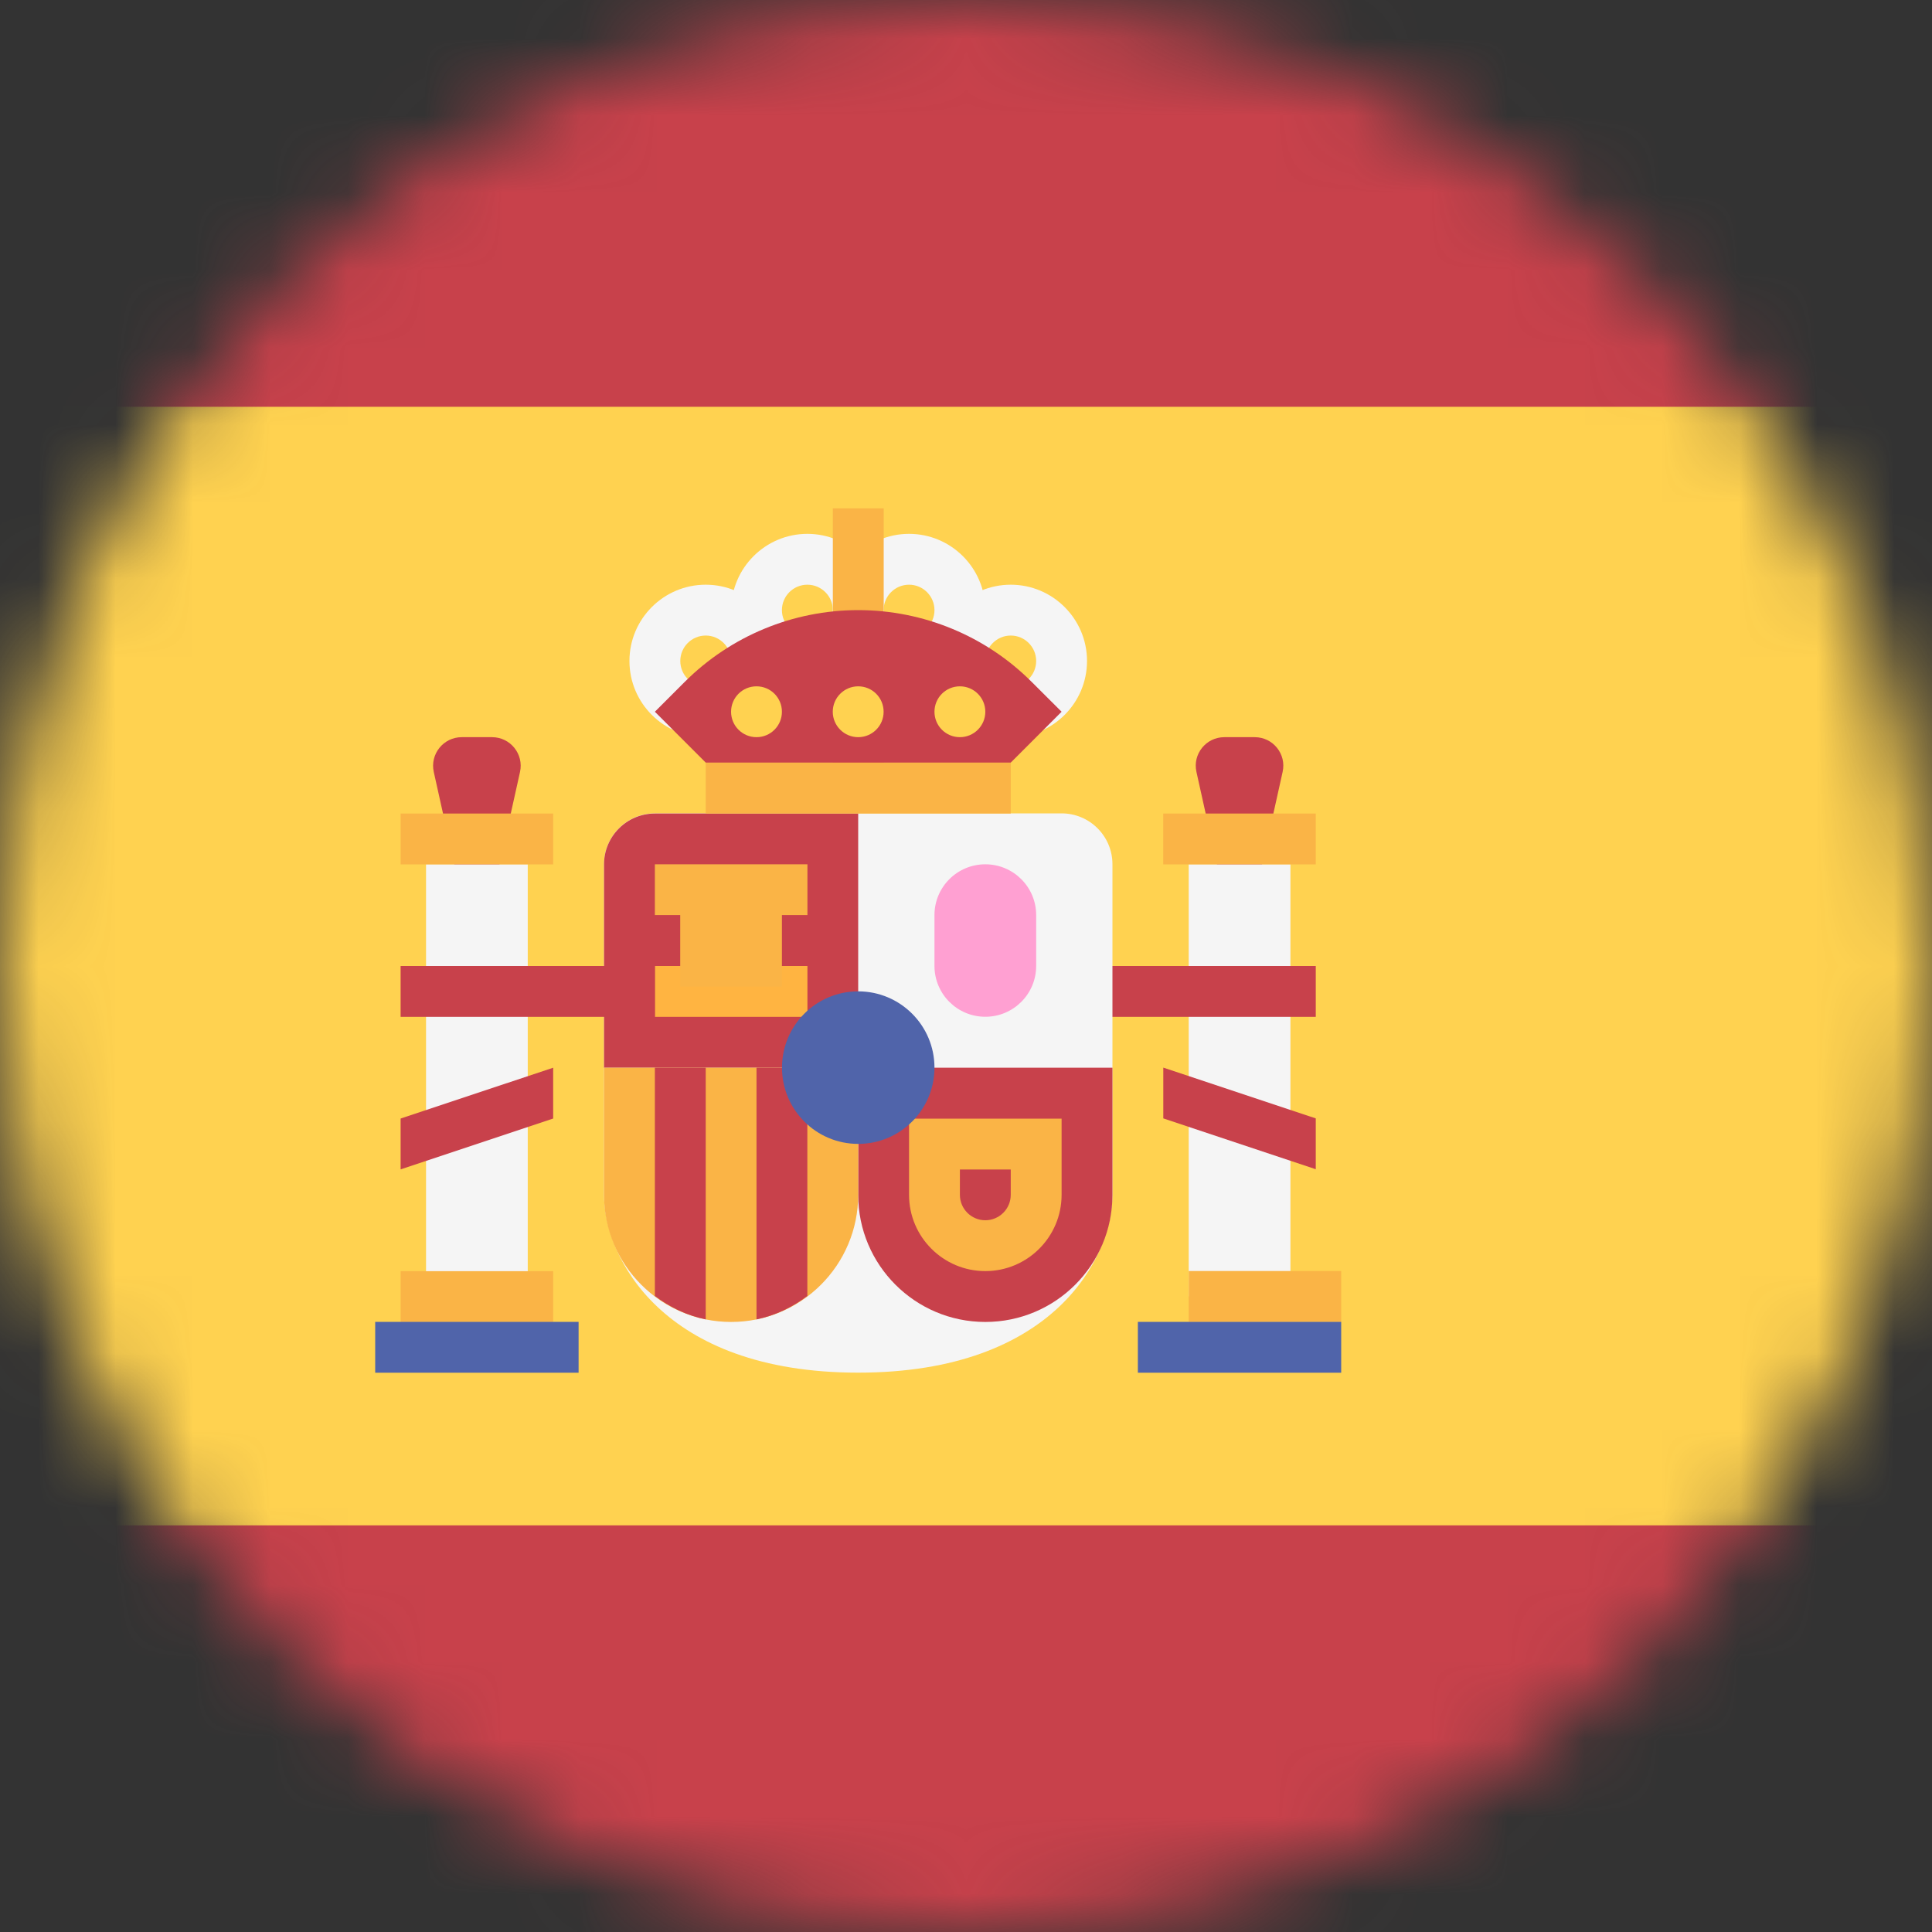 <svg width="25" height="25" viewBox="0 0 25 25" fill="none" xmlns="http://www.w3.org/2000/svg">
<rect x="0" y="0" width="25" height="25" fill="#333333" stroke="none"/>
<mask id="mask0" mask-type="alpha" maskUnits="userSpaceOnUse" x="0" y="0" width="25" height="25">
<path d="M12.5 25C19.404 25 25 19.404 25 12.5C25 5.596 19.404 0 12.5 0C5.596 0 0 5.596 0 12.5C0 19.404 5.596 25 12.5 25Z" fill="white"/>
</mask>
<g mask="url(#mask0)">
<path d="M0.579 25H37.421C37.784 25 38.079 24.705 38.079 24.342V0.658C38.079 0.295 37.784 0 37.421 0H0.579C0.216 7.4527e-05 -0.079 0.295 -0.079 0.658V24.342C-0.079 24.706 0.216 25 0.579 25Z" fill="#C8414B"/>
<path d="M38.079 5.264H-0.079V19.738H38.079V5.264Z" fill="#FFD250"/>
<path d="M16.039 12.5L16.597 9.989C16.649 9.758 16.473 9.539 16.236 9.539H15.843C15.606 9.539 15.43 9.758 15.482 9.989L16.039 12.5Z" fill="#C8414B"/>
<path d="M16.698 11.184H15.382V16.775H16.698V11.184Z" fill="#F5F5F5"/>
<path d="M17.026 10.527H15.052V11.185H17.026V10.527Z" fill="#FAB446"/>
<path d="M17.026 12.5H13.737V13.158H17.026V12.5Z" fill="#C8414B"/>
<path d="M17.026 15.13L15.053 14.472V13.815L17.026 14.472V15.13Z" fill="#C8414B"/>
<path d="M6.171 12.5L6.729 9.989C6.78 9.758 6.604 9.539 6.367 9.539H5.975C5.738 9.539 5.562 9.758 5.613 9.989L6.171 12.5Z" fill="#C8414B"/>
<path d="M8.474 10.525C8.111 10.525 7.816 10.82 7.816 11.183V15.46C7.816 16.259 8.562 17.762 11.105 17.762C13.649 17.762 14.395 16.259 14.395 15.46V11.183C14.395 10.82 14.1 10.525 13.737 10.525H8.474Z" fill="#F5F5F5"/>
<path d="M11.105 13.817H7.816V11.185C7.816 10.822 8.111 10.527 8.474 10.527H11.105V13.817Z" fill="#C8414B"/>
<path d="M11.105 13.816H14.395V15.461C14.395 16.369 13.659 17.106 12.75 17.106C11.842 17.106 11.105 16.369 11.105 15.461V13.816Z" fill="#C8414B"/>
<path d="M7.816 13.816H11.105V15.461C11.105 16.369 10.369 17.106 9.461 17.106C8.552 17.106 7.816 16.369 7.816 15.461V13.816Z" fill="#FAB446"/>
<path d="M10.447 16.77V13.816H9.789V17.073C10.034 17.023 10.255 16.915 10.447 16.77Z" fill="#C8414B"/>
<path d="M9.132 17.073V13.816H8.474V16.77C8.666 16.915 8.887 17.023 9.132 17.073Z" fill="#C8414B"/>
<path d="M10.448 12.5H8.474V13.158H10.448V12.5Z" fill="#FFB441"/>
<path d="M10.448 11.184H8.474V11.841H10.448V11.184Z" fill="#FAB446"/>
<path d="M10.118 11.574H8.802V12.766H10.118V11.574Z" fill="#FAB446"/>
<path d="M6.829 11.184H5.513V16.775H6.829V11.184Z" fill="#F5F5F5"/>
<path d="M7.158 16.449H5.184V17.107H7.158V16.449Z" fill="#FAB446"/>
<path d="M7.158 10.527H5.184V11.185H7.158V10.527Z" fill="#FAB446"/>
<path d="M7.487 17.105H4.855V17.763H7.487V17.105Z" fill="#5064AA"/>
<path d="M17.355 16.447H15.382V17.105H17.355V16.447Z" fill="#FAB446"/>
<path d="M17.355 17.105H14.724V17.763H17.355V17.105Z" fill="#5064AA"/>
<path d="M13.079 9.869H9.132V10.527H13.079V9.869Z" fill="#FAB446"/>
<path d="M11.435 7.895H10.777V9.868H11.435V7.895Z" fill="#FFB441"/>
<path d="M10.447 8.882C9.903 8.882 9.461 8.439 9.461 7.895C9.461 7.351 9.903 6.908 10.447 6.908C10.992 6.908 11.434 7.351 11.434 7.895C11.434 8.439 10.992 8.882 10.447 8.882ZM10.447 7.566C10.266 7.566 10.118 7.713 10.118 7.895C10.118 8.076 10.266 8.224 10.447 8.224C10.629 8.224 10.777 8.077 10.777 7.895C10.777 7.714 10.629 7.566 10.447 7.566Z" fill="#F5F5F5"/>
<path d="M11.763 8.882C11.219 8.882 10.776 8.439 10.776 7.895C10.776 7.351 11.219 6.908 11.763 6.908C12.307 6.908 12.75 7.351 12.75 7.895C12.75 8.439 12.307 8.882 11.763 8.882ZM11.763 7.566C11.582 7.566 11.434 7.713 11.434 7.895C11.434 8.076 11.582 8.224 11.763 8.224C11.945 8.224 12.092 8.077 12.092 7.895C12.092 7.714 11.945 7.566 11.763 7.566Z" fill="#F5F5F5"/>
<path d="M13.079 9.54C12.535 9.54 12.092 9.097 12.092 8.553C12.092 8.009 12.535 7.566 13.079 7.566C13.623 7.566 14.066 8.009 14.066 8.553C14.066 9.097 13.623 9.54 13.079 9.54ZM13.079 8.224C12.898 8.224 12.75 8.372 12.75 8.553C12.75 8.735 12.898 8.882 13.079 8.882C13.261 8.882 13.408 8.735 13.408 8.553C13.408 8.372 13.261 8.224 13.079 8.224Z" fill="#F5F5F5"/>
<path d="M9.132 9.54C8.587 9.54 8.145 9.097 8.145 8.553C8.145 8.009 8.587 7.566 9.132 7.566C9.676 7.566 10.118 8.009 10.118 8.553C10.118 9.097 9.676 9.54 9.132 9.54ZM9.132 8.224C8.95 8.224 8.803 8.372 8.803 8.553C8.803 8.735 8.95 8.882 9.132 8.882C9.313 8.882 9.461 8.735 9.461 8.553C9.461 8.372 9.313 8.224 9.132 8.224Z" fill="#F5F5F5"/>
<path d="M13.079 15.133V15.461C13.079 15.643 12.931 15.79 12.75 15.79C12.569 15.79 12.421 15.643 12.421 15.461V15.133H13.079ZM13.737 14.475H11.763V15.461C11.763 16.006 12.206 16.448 12.75 16.448C13.294 16.448 13.737 16.006 13.737 15.461V14.475H13.737Z" fill="#FAB446"/>
<path d="M12.75 13.157C12.387 13.157 12.092 12.863 12.092 12.499V11.841C12.092 11.478 12.387 11.184 12.75 11.184C13.113 11.184 13.408 11.478 13.408 11.841V12.499C13.408 12.863 13.113 13.157 12.75 13.157Z" fill="#FFA0D2"/>
<path d="M11.105 14.802C11.65 14.802 12.092 14.36 12.092 13.815C12.092 13.27 11.65 12.828 11.105 12.828C10.56 12.828 10.119 13.27 10.119 13.815C10.119 14.36 10.56 14.802 11.105 14.802Z" fill="#5064AA"/>
<path d="M11.435 6.578H10.777V8.552H11.435V6.578Z" fill="#FAB446"/>
<path d="M9.132 9.868L8.474 9.21L8.859 8.825C9.455 8.229 10.263 7.895 11.105 7.895C11.948 7.895 12.756 8.229 13.351 8.825L13.737 9.21L13.079 9.868H9.132Z" fill="#C8414B"/>
<path d="M11.105 9.539C11.287 9.539 11.434 9.392 11.434 9.21C11.434 9.028 11.287 8.881 11.105 8.881C10.924 8.881 10.776 9.028 10.776 9.21C10.776 9.392 10.924 9.539 11.105 9.539Z" fill="#FFD250"/>
<path d="M9.789 9.539C9.971 9.539 10.118 9.392 10.118 9.21C10.118 9.028 9.971 8.881 9.789 8.881C9.607 8.881 9.46 9.028 9.46 9.21C9.46 9.392 9.607 9.539 9.789 9.539Z" fill="#FFD250"/>
<path d="M12.421 9.539C12.602 9.539 12.75 9.392 12.75 9.21C12.75 9.028 12.602 8.881 12.421 8.881C12.239 8.881 12.092 9.028 12.092 9.21C12.092 9.392 12.239 9.539 12.421 9.539Z" fill="#FFD250"/>
<path d="M8.474 12.5H5.184V13.158H8.474V12.5Z" fill="#C8414B"/>
<path d="M5.184 15.132L7.158 14.474V13.816L5.184 14.474V15.132Z" fill="#C8414B"/>
</g>
</svg>
